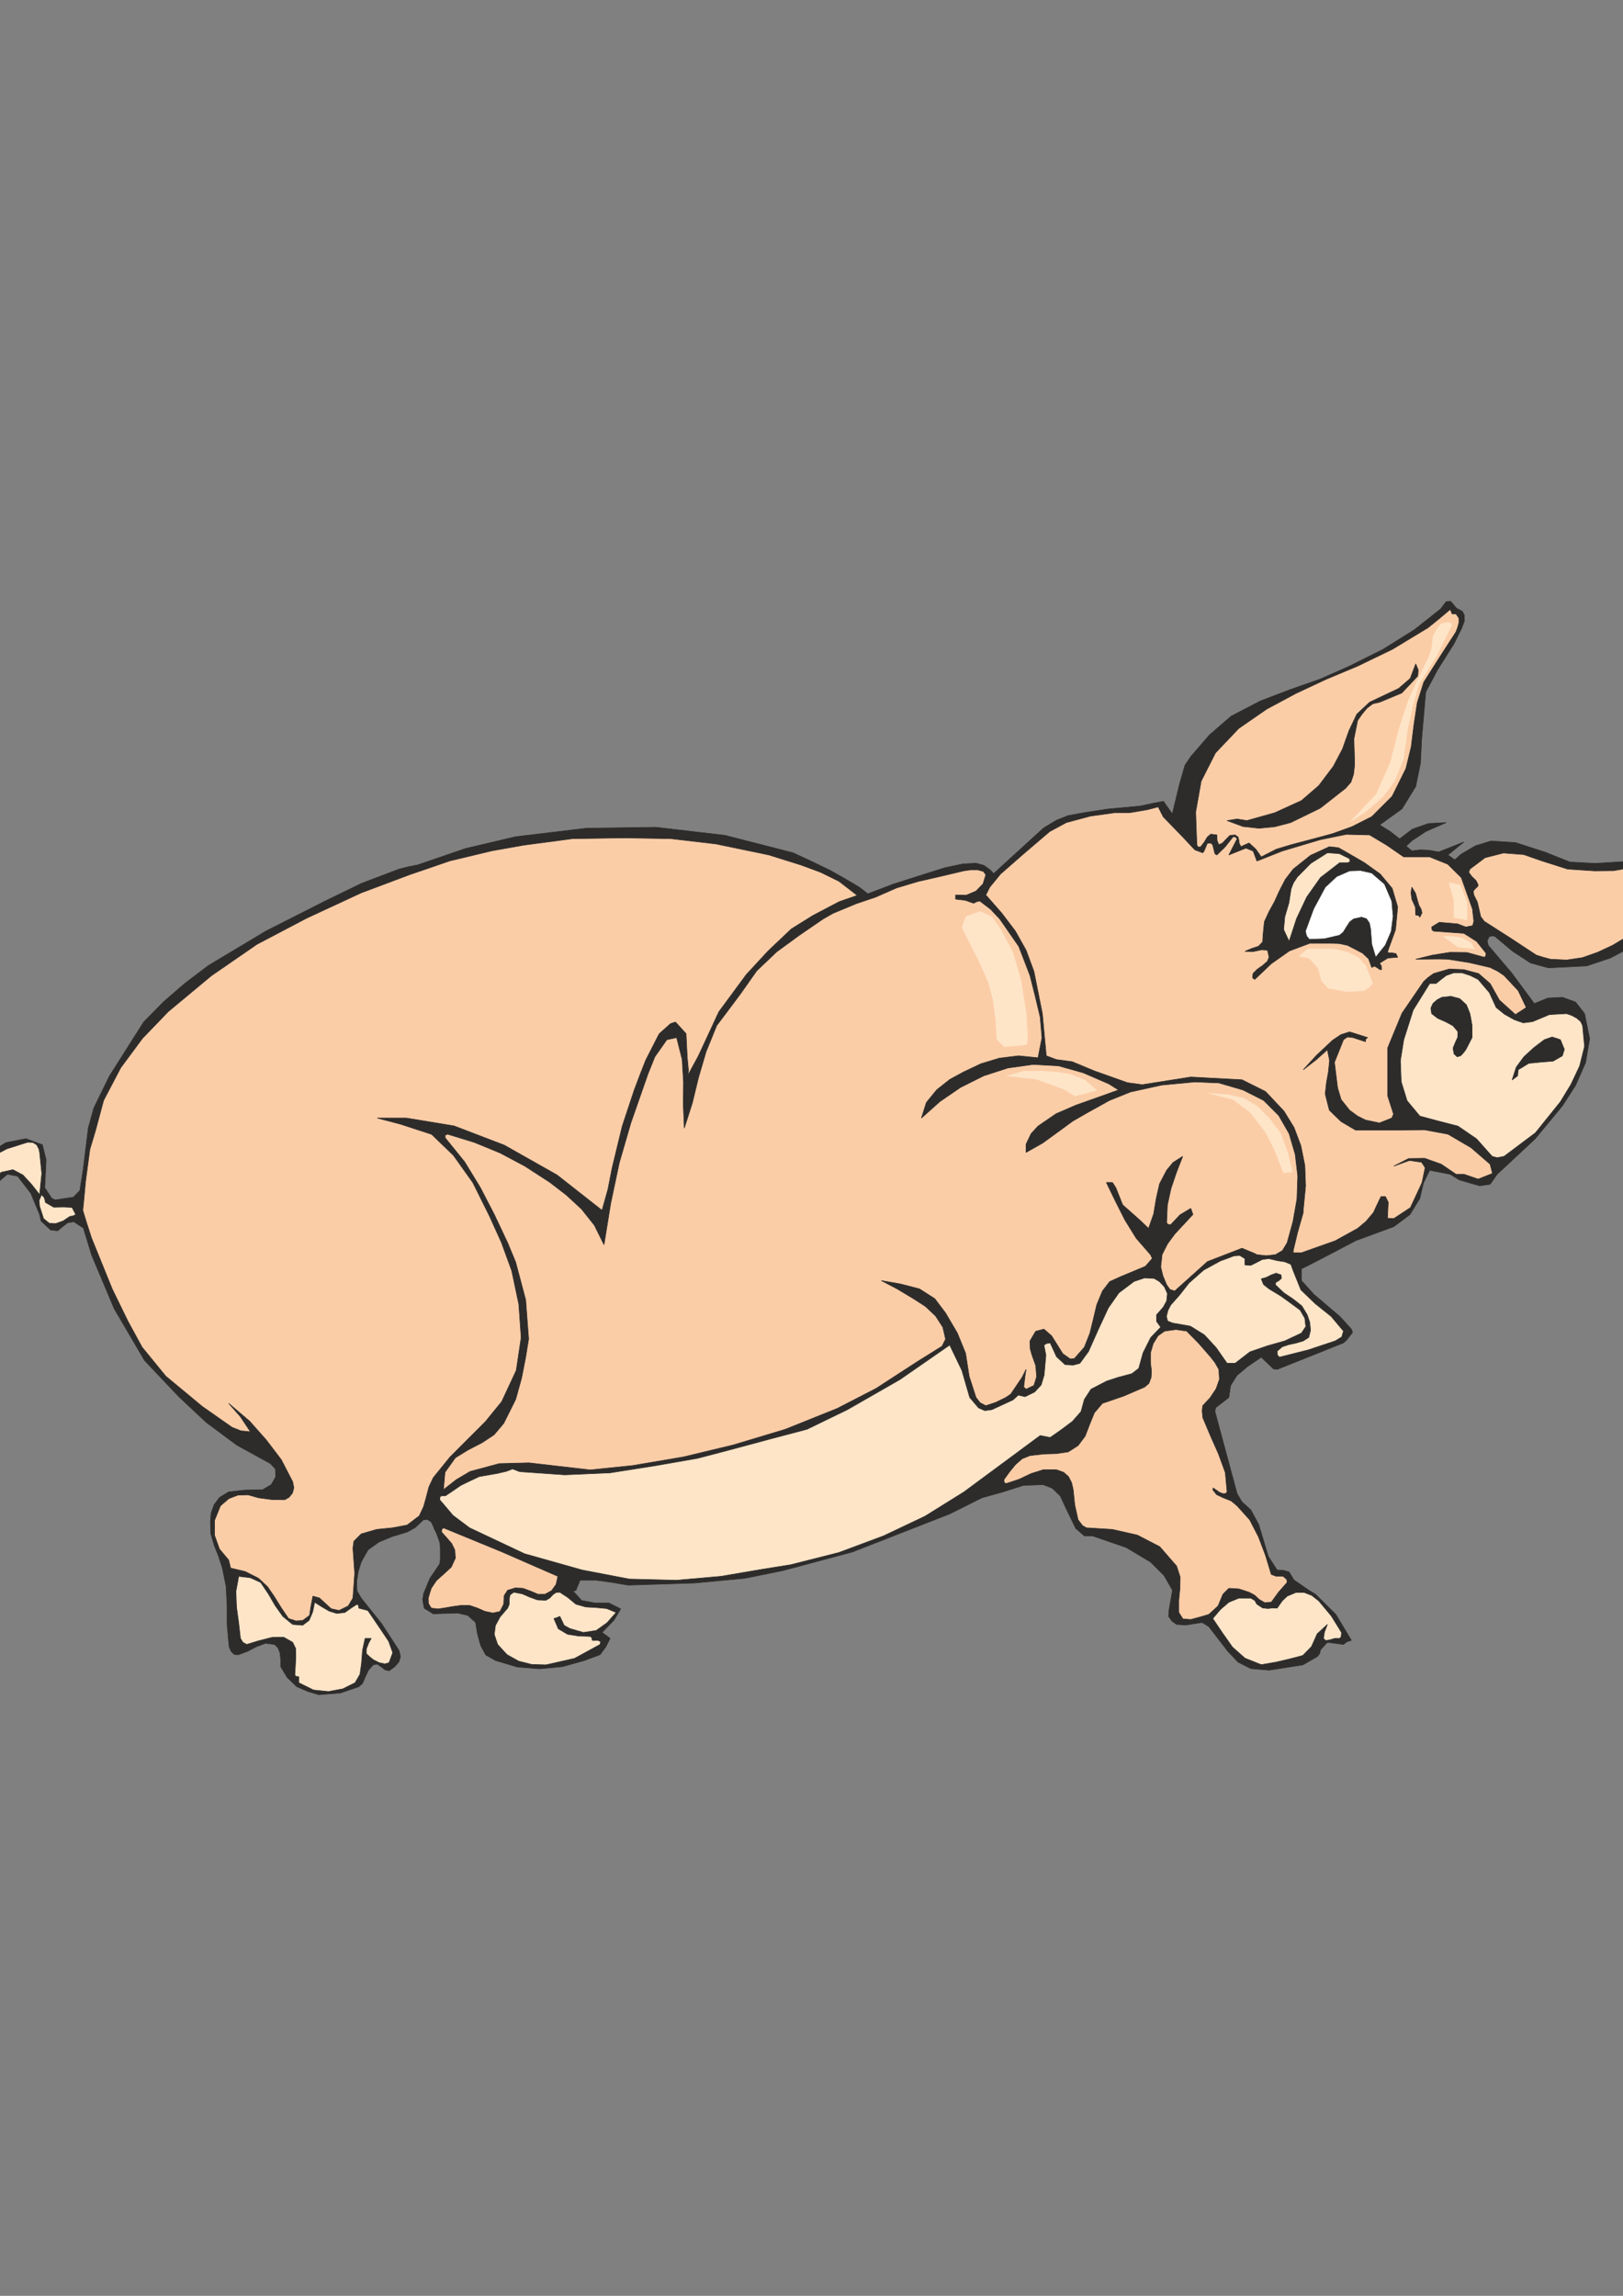 <?xml version="1.0" encoding="utf-8"?>
<!-- Created by UniConvertor 2.0rc4 (https://sk1project.net/) -->
<svg xmlns="http://www.w3.org/2000/svg" height="841.89pt" viewBox="0 0 595.276 841.89" width="595.276pt" version="1.1" xmlns:xlink="http://www.w3.org/1999/xlink" id="bf1b169e-f60e-11ea-ab8d-dcc15c148e23">

<rect x="0" y="0" width="595.276" height="841.89" fill="#808080" stroke="none"/>

<g>
	<path style="stroke-linejoin:bevel;stroke:#2d2c2b;stroke-width:0.216;stroke-miterlimit:10.433;fill:#2d2c2b;" d="M 189.134,306.825 L 215.054,303.729 240.614,303.369 265.886,306.321 290.87,312.729 290.87,312.729 297.566,315.825 304.838,319.353 304.838,319.353 310.022,322.305 315.134,325.329 318.302,327.777 327.518,324.249 339.974,320.289 346.598,318.201 353.078,316.833 357.974,316.545 360.854,317.337 363.158,318.993 364.454,320.361 370.43,314.889 382.742,303.657 387.35,300.849 391.67,299.121 397.862,297.969 406.43,296.673 418.166,295.593 423.494,294.441 426.734,293.865 429.974,298.473 432.71,287.241 433.646,284.001 434.582,280.689 436.742,277.449 436.742,277.449 443.582,269.529 451.574,262.617 462.23,257.073 473.174,252.897 484.262,249.009 494.99,244.257 507.23,238.137 518.75,230.937 528.398,223.305 530.414,220.641 532.07,220.497 534.158,223.017 536.318,224.169 537.038,225.465 537.11,227.697 536.102,230.361 533.294,236.049 527.174,245.769 522.926,253.761 521.414,271.041 520.982,279.897 519.254,288.393 514.214,296.601 506.006,302.505 510.038,305.025 513.35,307.617 517.958,304.089 523.862,302.001 530.414,301.641 522.998,304.881 517.886,308.265 515.726,310.281 517.814,312.009 520.982,311.649 524.15,311.793 527.678,312.441 536.894,308.769 531.062,313.521 533.582,315.321 535.886,313.233 541.214,310.137 546.902,308.409 555.83,308.985 566.558,312.441 575.774,316.113 584.99,316.617 595.574,315.969 609.398,311.433 620.486,310.425 631.286,308.697 634.454,309.273 635.606,311.145 635.246,313.305 630.494,317.841 619.55,326.985 610.694,337.857 604.934,342.393 598.382,347.217 590.606,351.321 581.966,354.201 567.926,354.921 561.374,353.121 554.75,348.801 549.35,344.265 548.414,343.473 547.55,343.185 546.254,343.401 545.462,344.985 545.822,346.641 554.39,356.721 562.742,368.025 567.71,366.009 573.038,365.721 577.862,367.449 581.174,371.697 583.046,380.913 581.534,389.697 577.862,398.049 573.038,405.537 563.03,417.633 549.134,430.593 546.542,434.265 542.726,434.841 535.238,432.681 531.854,430.593 531.854,430.593 524.366,429.153 522.062,433.833 520.766,439.449 517.094,445.425 511.19,449.817 497.294,454.929 484.262,461.769 477.35,465.297 477.35,469.617 481.886,474.657 491.462,482.793 495.638,487.401 495.638,487.401 496.07,488.625 493.982,491.289 492.758,492.441 492.758,492.441 468.422,502.161 468.422,502.161 467.126,502.017 462.59,497.697 457.622,501.081 453.734,504.321 451.358,508.065 450.71,512.457 445.886,516.201 445.598,517.569 445.598,517.569 453.734,547.737 455.462,550.689 458.774,553.713 461.654,559.041 465.182,570.777 468.422,575.745 468.422,575.745 470.654,575.817 472.814,576.465 472.814,576.465 474.542,579.345 479.942,583.089 482.462,584.601 489.95,592.017 495.638,601.521 493.982,602.025 492.758,603.033 492.758,603.033 486.854,602.241 484.334,604.977 483.974,606.489 483.11,607.497 483.11,607.497 477.854,610.521 465.47,612.465 458.774,611.889 454.094,609.513 450.35,605.553 443.366,596.481 440.918,594.969 434.87,595.905 431.558,595.689 431.558,595.689 429.83,594.465 428.606,592.737 428.606,592.737 428.822,590.073 430.046,583.161 426.95,577.761 421.982,572.793 413.054,567.465 400.67,563.217 397.718,563.217 397.718,563.217 394.55,560.481 390.734,552.561 388.862,548.529 385.91,545.721 382.598,544.425 375.326,544.713 367.622,547.161 360.134,549.249 348.326,555.153 312.614,569.121 287.054,575.961 273.158,578.769 254.798,580.497 230.39,581.289 224.486,580.281 218.726,579.489 212.75,579.489 211.238,583.161 211.238,583.161 210.23,583.521 213.326,586.905 218.222,587.841 223.334,587.841 227.654,590.001 225.134,594.177 220.814,598.641 223.766,600.801 222.254,603.825 220.094,606.777 214.262,608.937 206.27,611.169 197.99,611.961 189.782,611.313 181.79,608.937 178.19,606.921 176.318,603.465 175.094,599.073 174.446,594.969 171.566,592.377 167.894,591.513 158.894,591.801 155.582,589.713 155.006,586.401 155.87,584.169 158.174,579.201 161.486,573.513 161.486,567.753 161.27,564.081 159.182,560.481 189.134,306.825 189.134,306.825 Z" />
	<path style="stroke-linejoin:bevel;stroke:#2d2c2b;stroke-width:0.216;stroke-miterlimit:10.433;fill:#2d2c2b;" d="M 165.086,591.153 L 159.182,591.153 156.086,590.001 155.15,587.265 155.294,584.601 157.67,578.841 161.27,573.513 161.99,569.769 161.414,565.881 159.974,561.921 158.174,558.105 156.734,557.169 155.294,557.313 152.342,560.121 149.39,561.777 143.918,563.433 139.022,565.449 134.99,568.329 132.47,572.793 132.47,572.793 131.39,576.321 130.814,579.993 130.958,583.449 132.47,586.041 132.47,586.041 139.958,595.401 146.366,605.265 146.87,607.497 146.294,609.441 144.71,611.241 142.694,612.681 142.694,612.681 141.182,612.321 139.814,611.241 138.374,610.233 136.934,610.449 136.934,610.449 135.134,612.465 133.982,614.913 132.974,617.289 131.606,618.513 131.606,618.513 124.91,620.817 116.918,621.465 116.918,621.465 112.886,620.241 108.854,618.513 108.854,618.513 105.326,615.129 102.95,611.169 102.95,611.169 102.95,608.721 102.734,606.273 102.014,604.329 100.718,603.033 100.718,603.033 97.406,602.601 94.094,603.825 90.782,605.553 87.542,606.777 87.542,606.777 85.958,606.705 84.806,605.625 84.086,604.041 83.87,602.241 83.87,602.241 83.294,595.545 83.294,588.705 82.934,581.793 81.566,575.025 81.566,575.025 80.198,570.777 78.542,566.601 77.318,562.425 77.174,558.105 77.174,558.105 77.462,554.793 78.542,551.769 80.558,549.105 83.87,547.089 83.87,547.089 89.774,546.441 96.326,546.297 96.326,546.297 99.494,544.425 101.15,541.545 101.006,538.665 99.206,536.721 99.206,536.721 86.894,529.953 75.734,521.673 65.726,512.313 52.982,498.849 41.894,479.913 33.614,460.257 30.59,450.321 27.062,448.017 24.83,448.377 24.83,448.377 22.958,449.817 21.158,451.329 21.158,451.329 18.566,451.041 15.038,447.729 14.534,445.353 14.534,445.353 11.294,437.577 6.47,431.313 2.726,430.593 0.134,432.753 -1.306,435.489 -1.81,441.681 -1.018,448.521 -0.946,455.001 -2.386,458.169 -8.506,458.025 -12.034,457.089 -12.034,457.089 -13.042,458.313 -13.474,460.113 -11.602,464.289 -10.954,468.465 -11.818,471.921 -14.986,474.153 -18.154,474.153 -24.274,471.777 -27.442,471.921 -30.97,475.449 -33.346,480.057 -33.346,483.441 -32.914,487.041 -32.842,490.569 -34.066,494.025 -36.226,494.313 -37.81,492.441 -39.754,485.169 -40.33,481.497 -40.042,477.825 -37.666,471.921 -34.066,466.737 -31.906,465.729 -29.674,464.577 -29.674,464.577 -26.938,465.297 -21.394,467.601 -18.586,466.737 -18.586,466.737 -17.938,465.153 -17.866,462.993 -17.866,462.993 -19.45,460.617 -23.05,456.297 -23.05,453.417 -21.61,450.321 -18.586,448.377 -14.626,449.025 -11.314,451.329 -11.314,451.329 -9.874,451.113 -6.994,450.033 -6.778,449.097 -6.778,449.097 -8.506,445.353 -10.954,441.969 -12.61,438.441 -12.754,434.265 -11.242,429.945 -9.01,426.201 2.15,419.001 9.494,417.561 15.542,419.793 16.91,425.337 16.406,435.561 18.998,439.449 18.998,439.449 20.222,440.025 26.918,439.017 29.294,436.569 30.518,428.793 32.39,413.601 34.406,406.329 40.094,394.665 52.694,374.793 59.966,367.377 67.814,360.609 76.454,354.057 97.622,341.385 119.222,330.441 119.222,330.441 132.542,323.961 146.366,318.705 146.366,318.705 149.822,317.841 153.134,317.193 153.134,317.193 170.774,311.145 189.134,306.825 165.086,591.153 165.086,591.153 Z" />
	<path style="stroke-linejoin:bevel;stroke:#2d2c2b;stroke-width:0.216;stroke-miterlimit:10.433;fill:#fbcda7;" d="M 192.086,309.921 L 180.35,312.009 165.014,315.681 150.11,320.793 132.47,327.417 112.454,336.705 94.238,346.281 77.534,357.801 61.694,370.977 52.262,380.769 44.27,391.569 38.006,403.521 34.982,414.753 32.966,421.449 31.382,433.257 30.734,440.241 30.734,440.241 30.374,443.841 31.526,447.657 31.526,447.657 33.542,453.921 41.174,472.713 46.934,484.521 52.118,494.025 60.83,504.681 74.294,515.841 85.094,523.401 88.334,524.697 91.862,525.057 88.118,519.441 83.87,514.617 91.574,521.169 97.694,528.081 103.166,535.281 107.342,543.345 107.774,545.577 107.27,547.521 105.974,549.105 104.39,549.969 99.638,549.897 94.814,549.249 90.998,548.169 87.326,548.241 83.942,549.537 80.846,552.201 78.686,557.529 78.686,563.001 80.486,568.041 83.87,572.073 84.59,575.025 89.99,576.321 94.814,578.769 98.126,581.865 100.646,585.537 103.094,589.497 105.83,593.529 108.494,594.393 111.014,594.249 113.534,592.377 113.966,589.497 114.758,585.321 117.134,585.969 121.454,589.929 124.334,590.577 127.718,588.921 129.446,586.041 130.094,576.897 129.446,567.681 129.806,565.161 132.47,562.497 138.158,560.841 143.918,560.265 149.318,559.257 153.782,555.873 155.366,552.489 156.374,548.889 157.31,545.289 158.894,541.905 165.014,534.345 171.494,527.865 178.046,521.313 184.022,513.969 189.35,502.521 191.15,490.497 190.286,478.257 187.694,466.017 183.95,455.721 179.558,446.001 173.438,433.689 166.31,423.681 158.318,415.977 146.87,412.233 138.374,410.001 149.03,410.001 166.526,412.881 184.958,419.937 204.326,430.881 220.814,443.841 222.974,436.137 224.486,428.433 228.23,412.953 232.55,399.921 234.854,393.801 234.854,393.801 236.87,388.689 241.766,379.113 245.942,375.369 245.942,375.369 247.742,374.793 251.63,379.041 252.062,387.825 252.494,392.289 252.494,392.289 252.35,394.233 256.166,387.177 263.654,371.049 273.734,357.369 281.726,348.729 290.222,340.665 298.07,335.769 307.79,330.657 314.414,328.353 307.718,323.169 300.95,319.857 293.75,317.193 282.014,313.521 262.646,309.489 246.014,307.545 229.094,307.257 209.942,307.545 192.086,309.921 192.086,309.921 Z" />
	<path style="stroke-linejoin:bevel;stroke:#2d2c2b;stroke-width:0.216;stroke-miterlimit:10.433;fill:#fbcda7;" d="M 321.11,329.001 L 314.054,331.377 305.558,334.905 301.886,336.993 301.886,336.993 293.174,342.969 284.894,349.017 277.55,356.001 271.718,364.281 271.718,364.281 267.254,370.257 262.862,376.089 262.862,376.089 258.974,385.665 256.166,395.241 253.934,404.457 250.982,413.673 250.622,405.249 250.694,396.825 250.19,388.473 248.174,380.481 244.574,381.273 240.182,387.537 237.662,393.801 231.398,411.729 227.15,426.345 223.982,441.321 221.534,456.441 218.006,449.313 213.254,443.337 207.71,438.225 201.734,433.617 192.518,427.641 183.446,422.817 174.014,418.929 164.15,415.905 164.15,415.905 163.214,416.337 163.358,417.345 163.358,417.345 170.414,426.057 176.174,435.489 181.286,445.353 186.182,455.721 189.134,462.849 192.806,476.673 193.886,491.001 192.806,497.697 191.294,505.401 189.134,513.177 184.742,521.961 181.214,526.137 176.75,529.089 171.71,531.681 167.03,534.561 163.214,539.889 162.638,546.297 167.318,542.625 172.43,539.601 183.086,536.721 193.958,536.433 216.422,539.025 231.974,537.441 250.622,534.273 268.91,529.881 288.062,524.121 307.07,516.489 321.326,509.145 336.518,499.281 345.518,493.665 346.814,491.073 345.806,486.681 343.142,482.577 339.398,479.049 335.15,476.313 329.174,472.713 323.27,469.617 330.254,470.841 337.238,472.641 342.854,476.241 346.814,481.497 351.134,488.841 354.158,496.257 355.454,504.681 357.974,512.457 359.486,514.401 361.574,515.481 365.246,514.257 368.918,512.457 368.918,512.457 370.718,511.233 374.894,505.041 376.334,502.161 375.974,504.465 375.47,508.641 376.334,509.433 376.334,509.433 379.214,508.065 380.222,504.825 379.862,500.721 378.494,496.905 378.494,496.905 377.846,494.601 377.774,491.721 379.862,488.193 382.886,487.401 385.694,489.849 389.798,496.401 392.534,498.345 394.046,498.201 397.718,494.025 399.734,488.913 401.03,483.657 402.254,478.473 404.342,473.433 407.006,469.977 410.966,468.177 420.11,464.361 422.63,461.481 421.982,460.113 416.726,454.065 412.622,447.441 409.094,440.457 405.782,433.617 406.934,433.617 408.014,433.617 408.014,433.617 409.238,435.489 411.758,441.825 418.166,447.513 421.262,450.465 423.134,445.137 424.07,439.521 425.294,434.121 427.886,429.153 430.262,426.273 433.79,424.041 431.486,429.945 429.47,435.921 428.174,441.897 427.886,448.377 427.886,448.377 428.39,449.025 429.398,449.097 429.398,449.097 432.782,445.497 436.742,443.121 437.534,445.353 430.91,452.481 428.246,456.081 426.23,460.041 425.726,464.577 426.518,467.817 427.886,471.129 429.11,472.857 430.838,473.433 442.862,462.633 455.534,457.737 460.214,459.681 461.006,460.113 461.006,460.113 464.462,460.473 467.774,460.113 470.366,458.601 472.094,455.721 474.254,447.873 475.694,439.665 475.982,431.241 475.046,423.321 472.814,415.689 468.998,409.065 463.454,403.521 455.894,399.705 447.038,397.113 438.254,396.753 426.086,397.905 414.638,400.425 406.934,403.521 399.158,407.841 399.158,407.841 393.398,411.153 387.998,415.113 382.454,419.145 376.334,422.601 376.334,421.089 376.334,419.577 376.334,419.577 378.206,415.689 380.726,412.953 387.35,408.417 394.694,405.249 402.398,402.513 410.246,399.705 406.718,397.473 397.214,393.369 388.214,390.849 378.854,390.345 369.638,391.641 360.782,394.521 352.286,398.769 344.726,403.953 337.958,410.001 339.758,404.313 343.574,399.633 348.398,395.817 353.438,393.081 359.846,390.057 366.542,388.041 373.598,387.177 380.726,387.897 382.166,380.553 381.518,372.993 379.718,365.433 377.774,357.729 377.774,357.729 373.67,347.073 366.686,336.993 366.686,336.993 363.374,333.465 359.414,330.441 359.414,330.441 358.334,330.585 357.11,331.233 357.11,331.233 354.086,330.153 350.486,329.721 350.486,329.721 350.486,329.001 350.486,328.209 350.486,328.209 354.374,328.281 357.974,326.769 360.566,324.105 361.574,320.793 361.574,320.793 360.71,319.569 358.694,318.993 355.886,318.993 353.438,319.353 353.438,319.353 344.942,321.369 336.734,323.241 328.814,325.617 321.11,329.001 321.11,329.001 Z" />
	<path style="stroke-linejoin:bevel;stroke:#2d2c2b;stroke-width:0.216;stroke-miterlimit:10.433;fill:#fbcda7;" d="M 375.11,313.377 L 366.974,320.505 363.014,325.329 361.574,328.209 367.334,334.761 372.374,341.385 376.334,348.441 379.214,356.217 382.31,371.697 383.75,387.177 387.422,388.545 393.254,389.337 401.39,392.721 413.558,397.041 418.958,397.761 436.742,394.953 455.534,395.961 464.174,400.281 470.942,407.481 474.614,413.457 477.134,420.153 478.574,427.353 478.862,434.913 477.998,443.769 477.998,444.633 477.998,444.633 475.91,451.977 474.326,458.601 474.326,458.601 474.326,459.393 477.35,459.393 489.734,455.001 497.942,450.465 501.038,447.873 503.774,444.633 503.774,444.633 504.71,442.545 506.51,438.801 508.166,438.801 508.166,438.801 509.174,440.889 508.886,446.721 511.19,446.865 511.19,446.865 517.31,442.833 521.558,433.689 522.71,428.217 521.414,426.201 521.414,426.201 516.95,425.553 511.19,427.641 516.662,424.833 522.566,424.761 528.614,426.921 534.014,430.593 534.014,430.593 535.454,430.593 536.894,430.593 536.894,430.593 542.15,432.393 547.406,430.305 546.542,426.921 539.558,420.873 531.062,415.905 522.494,414.321 513.35,414.393 505.574,414.393 497.15,414.393 491.894,411.297 487.574,407.121 486.854,404.313 486.062,401.145 486.494,397.113 487.214,393.081 487.646,388.905 486.854,384.945 482.75,388.617 477.998,392.289 482.894,386.961 488.726,381.489 491.822,379.401 494.99,378.393 501.614,380.481 501.614,380.481 500.894,381.057 500.822,381.993 500.822,381.993 496.214,380.481 494.198,380.265 492.758,381.273 489.446,389.553 490.598,398.913 491.894,403.233 494.99,407.121 494.99,407.121 497.942,409.281 500.822,410.721 500.822,410.721 505.934,411.801 510.47,410.001 510.47,410.001 511.118,408.561 508.958,401.865 508.958,393.081 508.958,384.297 514.214,371.553 522.206,359.889 523.79,358.449 525.806,357.009 525.806,357.009 531.494,355.353 536.894,355.569 536.894,355.569 542.294,357.009 546.542,360.681 549.926,366.729 555.83,372.057 559.79,369.465 556.838,363.273 551.654,357.729 551.654,357.729 549.422,356.217 546.542,354.777 538.766,352.977 531.062,351.753 531.062,351.753 527.894,351.681 519.254,351.753 525.446,350.241 531.854,349.233 538.118,349.305 544.382,351.033 544.382,351.033 544.958,350.601 545.03,349.521 541.574,345.201 536.894,342.249 525.806,341.457 525.806,341.457 525.23,340.953 525.086,339.945 525.086,339.945 527.894,338.217 534.59,338.793 537.614,339.945 537.614,339.945 540.134,339.441 540.566,337.857 540.566,337.857 540.062,333.321 535.958,321.801 530.99,316.905 524.366,314.241 514.862,314.241 508.598,309.921 502.334,306.177 493.838,305.961 484.262,307.905 470.294,312.081 461.006,315.753 459.638,312.081 456.974,311.001 450.71,313.521 453.734,307.617 453.734,307.617 453.23,306.969 452.294,306.825 452.294,306.825 449.27,310.641 446.318,313.521 446.318,313.521 445.598,313.089 444.806,309.849 444.086,309.129 444.086,309.129 442.79,309.273 441.638,312.081 441.134,312.729 441.134,312.729 438.254,311.649 433.718,306.825 426.662,299.553 424.79,295.881 420.974,296.889 414.206,298.041 408.734,298.041 399.95,299.265 391.094,301.641 384.974,304.953 375.11,313.377 375.11,313.377 Z" />
	<path style="stroke-linejoin:bevel;stroke:#2d2c2b;stroke-width:0.216;stroke-miterlimit:10.433;fill:#fbcda7;" d="M 454.382,267.081 L 445.814,276.081 440.558,286.449 438.542,297.825 438.974,309.777 438.974,309.777 439.406,310.641 440.414,310.497 440.414,310.497 441.782,308.697 442.79,306.969 444.086,305.889 446.318,306.177 446.318,306.177 446.39,308.193 447.038,309.777 447.038,309.777 448.406,309.129 449.774,307.689 451.142,306.321 453.014,306.177 453.014,306.177 454.094,306.969 454.382,308.049 454.526,309.273 455.174,310.497 455.174,310.497 456.614,309.777 458.126,309.129 458.126,309.129 460.574,311.361 462.59,314.241 462.59,314.241 468.062,311.433 473.534,309.777 473.534,309.777 481.166,307.761 488.654,305.745 495.854,303.153 503.126,299.481 503.126,299.481 510.614,291.993 515.654,281.841 515.654,281.841 517.598,273.849 518.606,265.641 519.83,257.649 522.206,250.161 522.206,250.161 528.11,240.873 534.014,231.729 534.014,231.729 534.662,230.001 535.094,228.345 535.094,226.689 534.014,225.105 534.014,225.105 533.51,225.105 532.574,225.105 532.574,225.105 532.214,224.097 531.854,223.521 531.854,223.521 527.822,226.905 523.718,230.217 523.718,230.217 510.758,238.065 497.942,244.257 497.942,244.257 486.422,249.081 475.334,254.265 464.606,260.025 454.382,267.081 454.382,267.081 Z" />
	<path style="stroke-linejoin:bevel;stroke:#2d2c2b;stroke-width:0.216;stroke-miterlimit:10.433;fill:#fbcda7;" d="M 565.694,315.753 L 558.854,313.377 551.438,312.801 544.67,314.529 539.126,318.705 539.126,318.705 538.694,319.857 539.774,321.369 541.358,322.881 542.15,324.465 542.15,324.465 542.006,325.041 541.142,325.833 540.35,326.769 540.566,328.209 540.566,328.209 541.862,330.801 542.51,333.609 543.086,336.129 544.382,337.857 544.382,337.857 554.174,344.121 563.462,350.241 563.462,350.241 565.982,351.033 568.646,351.753 568.646,351.753 574.622,352.041 580.382,351.177 585.926,349.233 591.47,346.641 591.47,346.641 600.11,341.457 607.742,334.041 607.742,334.041 616.958,325.185 626.894,317.841 626.894,317.841 628.91,316.401 630.494,314.241 630.494,314.241 629.918,312.153 628.334,311.217 628.334,311.217 625.022,311.361 621.71,312.009 621.71,312.009 616.814,312.081 612.134,312.729 612.134,312.729 605.438,315.753 598.742,318.057 591.83,319.281 584.846,319.353 584.846,319.353 574.982,318.705 565.694,315.753 565.694,315.753 Z" />
	<path style="stroke-linejoin:bevel;stroke:#2d2c2b;stroke-width:0.216;stroke-miterlimit:10.433;fill:#fee5c8;" d="M 555.398,373.929 L 551.798,371.913 548.774,369.465 548.774,369.465 546.254,363.993 542.15,359.169 542.15,359.169 539.27,357.729 536.174,356.721 533.222,356.721 530.414,357.729 530.414,357.729 528.542,359.169 526.67,360.681 526.67,360.681 525.518,360.681 524.366,360.681 524.366,360.681 518.318,370.401 514.862,381.273 514.862,381.273 513.638,388.905 513.926,396.681 516.086,403.665 520.766,409.281 520.766,409.281 527.462,411.081 534.734,412.953 534.734,412.953 541.574,417.633 547.262,424.041 547.262,424.041 549.134,424.545 551.654,424.041 551.654,424.041 563.174,415.401 572.318,404.025 572.318,404.025 576.134,397.761 579.374,390.921 581.174,383.721 580.454,376.089 580.454,376.089 579.734,374.577 578.294,373.353 576.422,372.345 574.55,371.697 574.55,371.697 568.286,372.057 562.094,374.649 562.094,374.649 558.71,375.081 555.398,373.929 555.398,373.929 Z" />
	<path style="stroke-linejoin:bevel;stroke:#2d2c2b;stroke-width:0.216;stroke-miterlimit:10.433;fill:#fee5c8;" d="M 447.686,462.345 L 441.494,465.729 436.094,470.481 436.094,470.481 432.71,474.801 429.398,478.545 429.398,478.545 428.39,480.489 427.814,482.721 428.246,484.449 430.046,485.169 430.046,485.169 436.598,486.321 441.71,489.489 446.03,494.169 450.062,499.929 450.062,499.929 451.574,499.929 453.014,499.929 453.014,499.929 458.414,495.753 464.894,493.521 471.23,491.721 477.35,488.841 477.35,488.841 478.934,486.465 478.574,483.369 476.846,480.417 474.326,478.545 474.326,478.545 469.862,475.305 465.47,472.641 465.47,472.641 463.454,471.057 462.59,468.969 462.59,468.969 464.39,468.465 466.262,467.529 466.262,467.529 468.062,466.881 469.862,467.529 469.862,467.529 470.006,468.753 469.07,469.617 467.918,470.265 467.774,471.129 467.774,471.129 470.87,474.081 474.398,476.457 477.494,478.905 479.438,482.145 479.438,482.145 480.374,484.881 480.662,487.833 480.014,490.425 477.998,491.721 477.998,491.721 475.334,492.513 472.67,493.089 470.294,493.881 468.422,495.465 468.422,495.465 468.494,496.833 469.214,497.697 469.214,497.697 479.798,495.033 489.734,491.721 489.734,491.721 492.11,490.281 492.758,488.121 492.758,488.121 488.222,482.721 482.462,478.113 477.134,473.001 474.326,466.017 474.326,466.017 473.462,463.641 471.23,462.705 468.422,462.273 465.47,461.553 465.47,461.553 463.022,461.841 460.79,462.993 458.774,464.001 456.614,463.857 456.614,463.857 456.614,462.993 456.614,461.553 456.614,461.553 454.742,460.401 452.51,460.545 450.134,461.481 447.686,462.345 447.686,462.345 Z" />
	<path style="stroke-linejoin:bevel;stroke:#2d2c2b;stroke-width:0.216;stroke-miterlimit:10.433;fill:#fbcda7;" d="M 421.982,499.929 L 422.342,502.665 422.198,505.113 421.406,507.273 419.822,508.641 419.822,508.641 412.118,511.953 404.342,514.617 404.342,514.617 401.39,518.073 399.662,522.321 398.006,526.641 395.414,530.097 395.414,530.097 391.814,532.401 387.494,533.049 382.742,533.193 377.774,533.769 377.774,533.769 374.894,534.921 372.446,537.081 370.214,539.817 368.198,542.625 368.198,542.625 368.342,543.633 368.918,544.065 368.918,544.065 373.742,542.481 378.134,540.393 382.67,538.953 387.422,538.953 387.422,538.953 390.086,539.889 391.886,541.473 393.038,543.705 393.614,546.225 394.19,551.841 395.414,557.313 395.414,557.313 396.998,559.401 398.438,560.265 398.438,560.265 407.942,560.841 417.158,562.929 425.366,567.177 431.558,574.305 431.558,574.305 432.854,578.337 432.782,582.441 432.35,586.833 432.35,591.297 432.35,591.297 433.862,593.673 436.742,593.889 440.198,592.953 443.366,592.017 443.366,592.017 446.75,588.921 448.55,584.601 448.55,584.601 449.63,583.521 450.71,582.441 450.71,582.441 454.382,582.657 458.126,583.881 458.126,583.881 460.142,584.961 461.87,586.545 463.814,587.697 466.262,587.553 466.262,587.553 468.926,583.881 472.094,580.281 472.094,580.281 471.95,579.201 470.654,578.049 470.654,578.049 467.918,577.977 466.262,577.329 466.262,577.329 464.174,570.417 461.582,563.577 458.342,557.313 453.734,552.201 453.734,552.201 451.574,550.401 448.694,549.249 446.246,548.097 444.806,546.297 444.806,546.297 444.95,545.649 445.814,546.225 447.254,547.233 448.55,547.737 448.55,547.737 449.558,547.665 450.062,547.089 450.062,547.089 449.414,540.033 446.894,533.121 443.942,526.497 441.134,519.801 441.134,519.801 440.918,517.281 441.134,515.481 441.134,515.481 443.87,512.529 446.03,509.289 447.254,505.833 447.038,502.161 447.038,502.161 445.598,499.641 444.086,497.697 444.086,497.697 439.694,492.657 435.23,488.121 435.23,488.121 431.27,487.545 427.166,488.121 427.166,488.121 424.718,489.849 422.99,492.657 421.982,496.041 421.982,499.929 421.982,499.929 Z" />
	<path style="stroke-linejoin:bevel;stroke:#2d2c2b;stroke-width:0.216;stroke-miterlimit:10.433;fill:#fee5c8;" d="M 402.758,487.689 L 399.23,495.609 396.062,499.929 393.686,500.577 390.662,500.433 387.494,497.481 385.19,492.441 383.894,492.657 382.886,493.233 383.606,496.905 382.958,504.249 381.878,507.849 379.502,510.441 375.974,512.169 373.454,511.593 371.582,513.321 363.806,516.921 361.214,517.281 358.91,516.273 355.67,512.457 352.79,502.521 348.326,493.233 330.038,505.905 310.814,516.921 295.982,524.121 282.086,527.793 266.822,531.897 255.806,534.777 240.11,537.513 223.694,540.105 207.134,540.825 190.646,539.673 187.982,538.665 185.75,539.529 182.366,540.321 179.054,540.897 175.742,541.473 171.782,543.345 168.974,544.713 165.95,546.801 163.358,548.529 161.918,548.529 161.918,548.529 161.342,548.961 161.27,549.969 166.166,555.729 172.214,560.265 192.374,569.769 213.542,575.745 230.822,579.057 248.174,579.489 264.446,578.049 279.638,575.457 290.006,573.801 307.646,569.337 324.062,563.217 339.254,556.017 353.582,547.089 367.406,536.865 381.518,526.425 385.19,527.145 389.294,524.265 393.326,521.241 396.494,517.641 397.718,513.177 400.166,509.433 405.854,506.481 410.246,505.041 415.142,503.745 417.662,501.801 419.246,496.113 422.054,490.497 425.726,486.681 424.214,484.593 424.214,482.145 426.662,479.337 427.886,477.105 428.174,474.369 427.094,471.921 425.294,469.977 423.35,468.825 419.822,468.609 415.934,469.905 410.39,474.081 406.502,479.625 402.758,487.689 402.758,487.689 Z" />
	<path style="stroke-linejoin:bevel;stroke:#2d2c2b;stroke-width:0.216;stroke-miterlimit:10.433;fill:#fbcda7;" d="M 167.03,571.353 L 165.518,574.665 162.854,577.113 160.046,579.633 158.174,582.441 158.174,582.441 157.598,584.241 157.094,586.041 157.166,588.057 158.174,589.713 158.174,589.713 160.694,590.001 162.638,589.713 162.638,589.713 166.022,589.137 169.19,588.705 172.214,588.705 175.166,589.713 175.166,589.713 177.758,590.865 180.782,591.513 183.374,590.937 184.742,588.273 184.742,588.273 184.886,585.177 186.182,583.161 186.182,583.161 188.99,582.297 191.798,582.441 194.534,583.449 197.27,584.601 197.27,584.601 199.934,584.601 202.31,583.305 203.966,581.001 204.614,578.049 204.614,578.049 183.662,568.905 162.638,560.265 162.638,560.265 162.062,560.769 161.918,561.777 161.918,561.777 163.79,563.865 165.662,566.025 166.814,568.401 167.03,571.353 167.03,571.353 Z" />
	<path style="stroke-linejoin:bevel;stroke:#2d2c2b;stroke-width:0.216;stroke-miterlimit:10.433;fill:#fee5c8;" d="M 186.182,589.713 L 183.446,592.881 181.718,596.049 181.286,599.361 182.51,603.033 182.51,603.033 185.966,606.777 190.214,609.153 195.038,610.377 200.222,610.521 210.734,608.145 220.094,603.033 220.094,603.033 220.31,602.025 219.374,601.521 219.374,601.521 218.294,601.521 217.214,601.521 217.214,601.521 217.07,600.513 216.494,600.081 216.494,600.081 212.246,599.937 208.142,599.289 204.758,597.273 203.174,593.529 203.174,593.529 204.326,593.169 205.334,592.737 205.334,592.737 206.918,596.049 209.006,597.201 209.006,597.201 213.974,598.641 218.654,597.921 218.654,597.921 222.614,595.113 225.998,591.297 225.998,591.297 222.47,589.857 218.654,589.497 214.838,589.281 211.238,588.273 211.238,588.273 208.286,585.825 205.334,583.881 205.334,583.881 203.966,583.953 202.814,584.745 201.662,585.969 200.222,586.833 200.222,586.833 197.126,586.689 194.318,585.681 191.51,584.457 188.414,583.881 188.414,583.881 187.046,584.889 186.758,586.545 186.758,588.345 186.182,589.713 186.182,589.713 Z" />
	<path style="stroke-linejoin:bevel;stroke:#2d2c2b;stroke-width:0.216;stroke-miterlimit:10.433;fill:#fee5c8;" d="M 136.934,593.529 L 134.918,590.577 131.606,589.713 131.606,589.713 131.534,588.777 130.958,588.273 130.958,588.273 128.726,589.713 126.494,591.297 126.494,591.297 123.542,591.657 120.734,590.793 118.142,589.281 115.406,587.553 115.406,587.553 114.686,591.081 113.39,594.177 111.014,595.977 107.342,595.689 107.342,595.689 103.742,592.737 100.934,588.777 98.414,584.457 95.606,580.281 95.606,580.281 91.79,578.553 87.542,578.049 87.542,578.049 86.534,583.593 86.75,589.353 87.542,595.113 88.19,600.801 88.19,600.801 89.054,602.241 90.494,603.033 90.494,603.033 94.958,601.665 99.782,600.441 104.03,600.369 107.342,602.241 107.342,602.241 108.422,604.473 108.494,607.425 108.35,610.665 108.134,614.121 108.134,614.121 108.494,614.769 109.574,614.841 109.574,614.841 109.574,615.921 109.574,617.073 109.574,617.073 114.974,619.737 120.446,620.313 125.774,619.305 130.238,617.073 130.238,617.073 132.038,613.977 132.614,609.801 132.974,605.121 133.91,600.801 133.91,600.801 134.774,600.801 136.142,600.801 136.142,600.801 135.134,602.673 134.342,604.761 134.342,606.417 135.494,607.497 135.494,607.497 136.934,608.649 139.094,609.729 141.182,610.161 142.694,609.729 142.694,609.729 144.062,606.057 142.55,601.881 139.67,597.561 136.934,593.529 136.934,593.529 Z" />
	<path style="stroke-linejoin:bevel;stroke:#2d2c2b;stroke-width:0.216;stroke-miterlimit:10.433;fill:#fee5c8;" d="M 10.142,418.857 L 2.438,421.305 -4.33,424.905 -9.37,430.089 -11.314,437.289 -11.314,437.289 -10.666,440.241 -8.866,442.689 -6.85,444.993 -5.338,447.657 -5.338,447.657 -4.69,449.673 -4.618,451.329 -4.618,451.329 -8.29,452.841 -12.034,452.769 -12.034,452.769 -15.274,450.465 -18.586,449.817 -18.586,449.817 -20.602,452.337 -20.602,455.433 -19.234,458.601 -17.146,461.553 -17.146,461.553 -16.138,464.073 -16.93,466.305 -18.586,468.321 -20.026,470.481 -20.026,470.481 -20.026,471.345 -19.09,472.065 -17.65,472.425 -16.426,472.641 -16.426,472.641 -14.05,471.921 -12.754,470.049 -12.466,467.601 -13.474,465.297 -13.474,465.297 -14.554,461.121 -13.474,456.441 -13.474,456.441 -12.25,454.929 -10.306,455.073 -7.786,456.225 -5.338,457.089 -5.338,457.089 -3.25,456.441 -2.386,454.281 -2.386,454.281 -2.458,447.441 -3.466,440.673 -3.538,437.577 -3.106,434.625 -1.81,432.033 0.494,429.873 0.494,429.873 4.742,428.937 8.414,430.881 11.582,434.337 14.534,438.081 14.534,438.081 15.326,430.305 14.534,422.601 14.534,422.601 14.246,421.305 13.454,419.793 12.014,418.929 10.142,418.857 10.142,418.857 Z" />
	<path style="stroke-linejoin:bevel;stroke:#2d2c2b;stroke-width:0.216;stroke-miterlimit:10.433;fill:#fee5c8;" d="M 25.622,446.073 L 26.918,445.857 27.782,445.353 27.782,445.353 26.414,442.761 23.39,442.617 19.718,442.689 16.694,440.961 16.694,440.961 16.262,439.233 15.254,438.081 15.254,438.081 14.318,440.241 14.534,442.401 15.254,444.633 15.974,446.865 15.974,446.865 18.062,448.593 20.51,448.665 23.174,447.729 25.622,446.073 25.622,446.073 Z" />
	<path style="stroke-linejoin:bevel;stroke:#2d2c2b;stroke-width:0.216;stroke-miterlimit:10.433;fill:#fee5c8;" d="M -32.626,468.177 L -36.37,473.505 -38.17,479.553 -37.882,485.889 -35.578,491.721 -35.578,491.721 -34.426,491.073 -34.066,490.281 -34.066,490.281 -34.786,484.593 -34.426,479.121 -32.41,474.081 -28.234,469.617 -28.234,469.617 -26.794,469.761 -25.282,470.481 -25.282,470.481 -24.346,469.977 -24.562,468.969 -24.562,468.969 -26.29,467.529 -28.306,466.665 -30.466,466.737 -32.626,468.177 -32.626,468.177 Z" />
	<path style="stroke-linejoin:bevel;stroke:#2d2c2b;stroke-width:0.216;stroke-miterlimit:10.433;fill:#fee5c8;" d="M 461.006,588.273 L 460.214,586.905 458.774,586.041 458.774,586.041 454.382,586.041 450.71,587.553 447.614,590.217 444.806,593.529 444.806,593.529 448.262,598.641 452.006,603.969 456.614,608.073 462.59,610.449 462.59,610.449 468.062,609.513 473.534,608.217 473.534,608.217 477.854,607.065 481.022,603.825 481.022,603.825 483.11,599.145 486.854,595.689 486.854,595.689 485.774,598.497 485.414,600.801 485.414,600.801 486.206,601.593 487.718,601.377 489.59,600.801 491.318,600.801 491.318,600.801 491.894,600.297 492.038,598.641 492.038,598.641 488.294,592.593 483.686,587.049 481.094,585.033 478.286,583.953 475.334,583.953 472.094,585.321 472.094,585.321 470.294,587.049 468.422,589.713 468.422,589.713 466.766,589.641 465.038,589.857 463.094,589.641 461.006,588.273 461.006,588.273 Z" />
	<path style="stroke-linejoin:bevel;stroke:#2d2c2b;stroke-width:0.216;stroke-miterlimit:10.433;fill:#2d2c2b;" d="M 539.126,371.697 L 539.558,373.929 539.918,376.089 539.918,376.089 539.918,380.481 537.614,384.945 537.614,384.945 536.894,385.881 535.814,387.105 534.446,387.537 533.294,386.457 533.294,386.457 532.934,384.369 533.726,382.425 534.662,380.337 534.734,378.321 534.734,378.321 532.934,376.161 530.27,374.721 527.318,373.425 525.086,371.697 525.086,371.697 524.798,369.681 525.59,367.953 527.174,366.585 528.83,365.721 528.83,365.721 532.214,365.361 535.382,366.225 537.83,368.457 539.126,371.697 539.126,371.697 Z" />
	<path style="stroke-linejoin:bevel;stroke:#2d2c2b;stroke-width:0.216;stroke-miterlimit:10.433;fill:#2d2c2b;" d="M 566.414,381.273 L 569.294,380.265 572.318,381.273 572.318,381.273 573.758,384.801 573.038,387.177 573.038,387.177 569.654,389.121 565.19,389.481 560.726,389.913 556.838,392.289 556.838,392.289 556.622,394.521 554.606,396.033 554.606,396.033 556.118,391.353 558.926,387.537 562.526,384.225 566.414,381.273 566.414,381.273 Z" />
	<path style="stroke-linejoin:bevel;stroke:#2d2c2b;stroke-width:0.216;stroke-miterlimit:10.433;fill:#2d2c2b;" d="M 463.31,342.249 L 463.742,338.001 465.47,334.257 467.486,330.585 469.214,326.769 469.214,326.769 471.446,322.449 474.326,318.705 474.326,318.705 480.662,313.665 487.574,310.497 487.574,310.497 490.886,310.857 494.198,312.729 494.198,312.729 500.39,316.329 506.222,320.505 510.614,325.761 512.63,332.601 512.63,332.601 511.838,340.953 508.958,348.873 508.958,348.873 509.174,349.449 510.542,349.449 511.982,349.665 512.63,351.033 512.63,351.033 509.03,351.321 506.006,353.193 506.006,353.193 506.654,354.273 506.726,355.569 506.726,355.569 506.006,355.497 505.214,354.921 504.134,354.273 503.126,354.777 503.126,354.777 501.974,351.609 499.742,349.521 497.006,348.081 494.198,346.641 494.198,346.641 491.03,345.993 488.294,345.921 488.294,345.921 480.374,345.921 472.886,348.729 466.262,353.409 460.214,359.169 460.214,359.169 459.422,358.593 459.566,357.009 459.566,357.009 461.15,355.425 463.094,354.057 464.822,352.545 465.47,351.033 465.47,351.033 464.894,348.441 462.734,348.297 459.638,348.945 456.614,348.873 456.614,348.873 459.35,347.721 461.582,347.001 463.094,345.417 463.31,342.249 463.31,342.249 Z" />
	<path style="stroke-linejoin:bevel;stroke:#2d2c2b;stroke-width:0.216;stroke-miterlimit:10.433;fill:#2d2c2b;" d="M 519.974,330.441 L 520.406,331.953 521.198,333.321 521.558,334.761 520.766,336.345 520.766,336.345 520.262,335.697 519.254,335.553 519.254,335.553 519.11,332.601 517.814,329.721 517.814,329.721 517.526,327.417 517.814,325.329 517.814,325.329 519.182,327.561 519.974,330.441 519.974,330.441 Z" />
	<path style="stroke-linejoin:bevel;stroke:#2d2c2b;stroke-width:0.216;stroke-miterlimit:10.433;fill:#2d2c2b;" d="M 489.014,281.049 L 492.398,274.641 494.774,267.945 497.654,261.897 502.334,257.505 502.334,257.505 507.662,254.985 512.99,252.465 517.238,248.793 519.254,243.465 519.254,243.465 520.19,245.697 519.974,247.929 519.974,247.929 514.142,254.121 506.006,257.505 506.006,257.505 503.486,258.081 501.398,259.665 499.598,261.825 497.942,264.201 497.942,264.201 496.574,270.969 496.79,277.809 496.79,280.977 496.43,284.001 495.494,286.809 493.55,289.041 493.55,289.041 484.19,296.385 473.39,301.641 467.63,303.153 461.798,303.729 455.894,303.081 450.062,300.921 450.062,300.921 453.734,300.345 457.334,300.921 457.334,300.921 467.558,298.041 477.35,293.577 477.35,293.577 483.686,288.105 489.014,281.049 489.014,281.049 Z" />
	<path style="stroke-linejoin:bevel;stroke:#2d2c2b;stroke-width:0.216;stroke-miterlimit:10.433;fill:#fee5c8;" d="M 473.534,325.977 L 472.742,331.089 471.23,336.201 470.798,340.881 472.814,345.201 472.814,345.201 475.55,336.849 479.294,328.929 484.334,321.801 491.318,316.401 491.318,316.401 492.758,316.401 494.198,316.401 494.198,316.401 495.134,316.041 494.99,314.889 494.99,314.889 491.174,313.017 486.854,312.729 486.854,312.729 480.734,316.617 475.838,321.585 475.838,321.585 474.398,323.745 473.534,325.977 473.534,325.977 Z" />
	<path style="stroke-linejoin:bevel;stroke:#2d2c2b;stroke-width:0.216;stroke-miterlimit:10.433;fill:#ffffff;" d="M 486.062,325.329 L 481.814,333.249 478.79,341.457 478.79,341.457 479.222,343.257 480.23,344.481 480.23,344.481 485.774,344.265 491.318,342.969 491.318,342.969 492.686,341.817 493.838,339.945 494.99,338.145 496.43,336.993 496.43,336.993 499.382,336.345 501.182,336.921 502.262,338.505 502.694,340.665 503.126,346.281 504.566,351.033 504.566,351.033 508.094,346.641 510.254,341.601 510.974,336.057 510.47,330.441 510.47,330.441 507.806,324.177 503.126,320.145 503.126,320.145 499.022,319.209 494.99,319.353 494.99,319.353 490.238,321.441 486.062,325.329 486.062,325.329 Z" />
	<path style="fill:#fee5c8;" d="M 503.486,360.609 L 500.966,354.129 498.23,351.033 494.486,349.161 489.302,347.937 484.91,347.937 479.654,347.937 476.27,350.745 480.014,351.321 483.398,355.065 484.622,359.673 487.142,362.481 493.91,363.705 500.102,363.417 502.262,362.121 503.486,360.609 503.486,360.609 Z" />
	<path style="fill:#fee5c8;" d="M 376.982,380.841 L 376.478,371.841 374.606,359.817 371.582,349.305 367.19,340.953 363.734,336.057 359.414,334.185 354.23,336.057 352.79,340.089 355.67,345.921 358.982,352.401 362.294,359.817 364.094,366.297 365.174,374.361 365.534,381.201 368.414,383.937 371.15,383.649 375.254,383.361 376.694,383.001 376.982,380.841 376.982,380.841 Z" />
	<path style="fill:#fee5c8;" d="M 474.11,429.801 L 472.238,422.385 469.79,415.617 466.046,410.649 461.15,405.681 456.182,402.657 450.35,401.361 442.574,400.785 452.222,403.233 458.414,407.841 464.174,415.329 467.342,421.521 470.726,430.161 474.11,429.801 474.11,429.801 Z" />
	<path style="fill:#fee5c8;" d="M 402.398,399.849 L 398.078,396.105 392.822,393.945 387.854,393.081 382.022,392.721 375.542,392.721 369.062,394.593 380.15,395.817 390.374,399.561 394.334,402.009 402.398,399.849 402.398,399.849 Z" />
	<path style="fill:#fee5c8;" d="M 540.926,348.225 L 539.702,345.777 536.246,343.905 533.222,343.329 529.19,343.329 534.734,347.361 539.99,347.937 540.926,348.225 540.926,348.225 Z" />
	<path style="fill:#fee5c8;" d="M 538.118,337.425 L 538.118,330.945 535.67,324.465 531.35,323.601 533.222,330.081 533.222,336.561 538.118,337.425 538.118,337.425 Z" />
	<path style="fill:#fee5c8;" d="M 532.574,229.137 L 530.414,233.601 526.958,240.513 520.406,251.097 518.534,257.649 516.374,267.225 514.79,278.457 511.478,286.593 507.302,292.209 500.534,298.041 494.918,301.569 504.71,291.273 509.894,279.609 513.134,267.009 516.374,257.145 519.47,250.161 523.934,241.017 525.014,237.993 525.518,233.313 527.174,230.289 528.614,228.633 530.702,228.201 532.286,228.417 532.574,229.137 532.574,229.137 Z" />
	<path style="fill:#fee5c8;" d="M 628.406,314.457 L 626.75,313.017 623.726,313.233 619.334,316.977 612.278,323.745 605.51,330.513 601.334,335.481 599.174,340.161 607.814,331.233 616.022,323.313 621.422,319.065 627.686,315.825 627.974,315.105 628.406,314.457 628.406,314.457 Z" />
</g>
</svg>